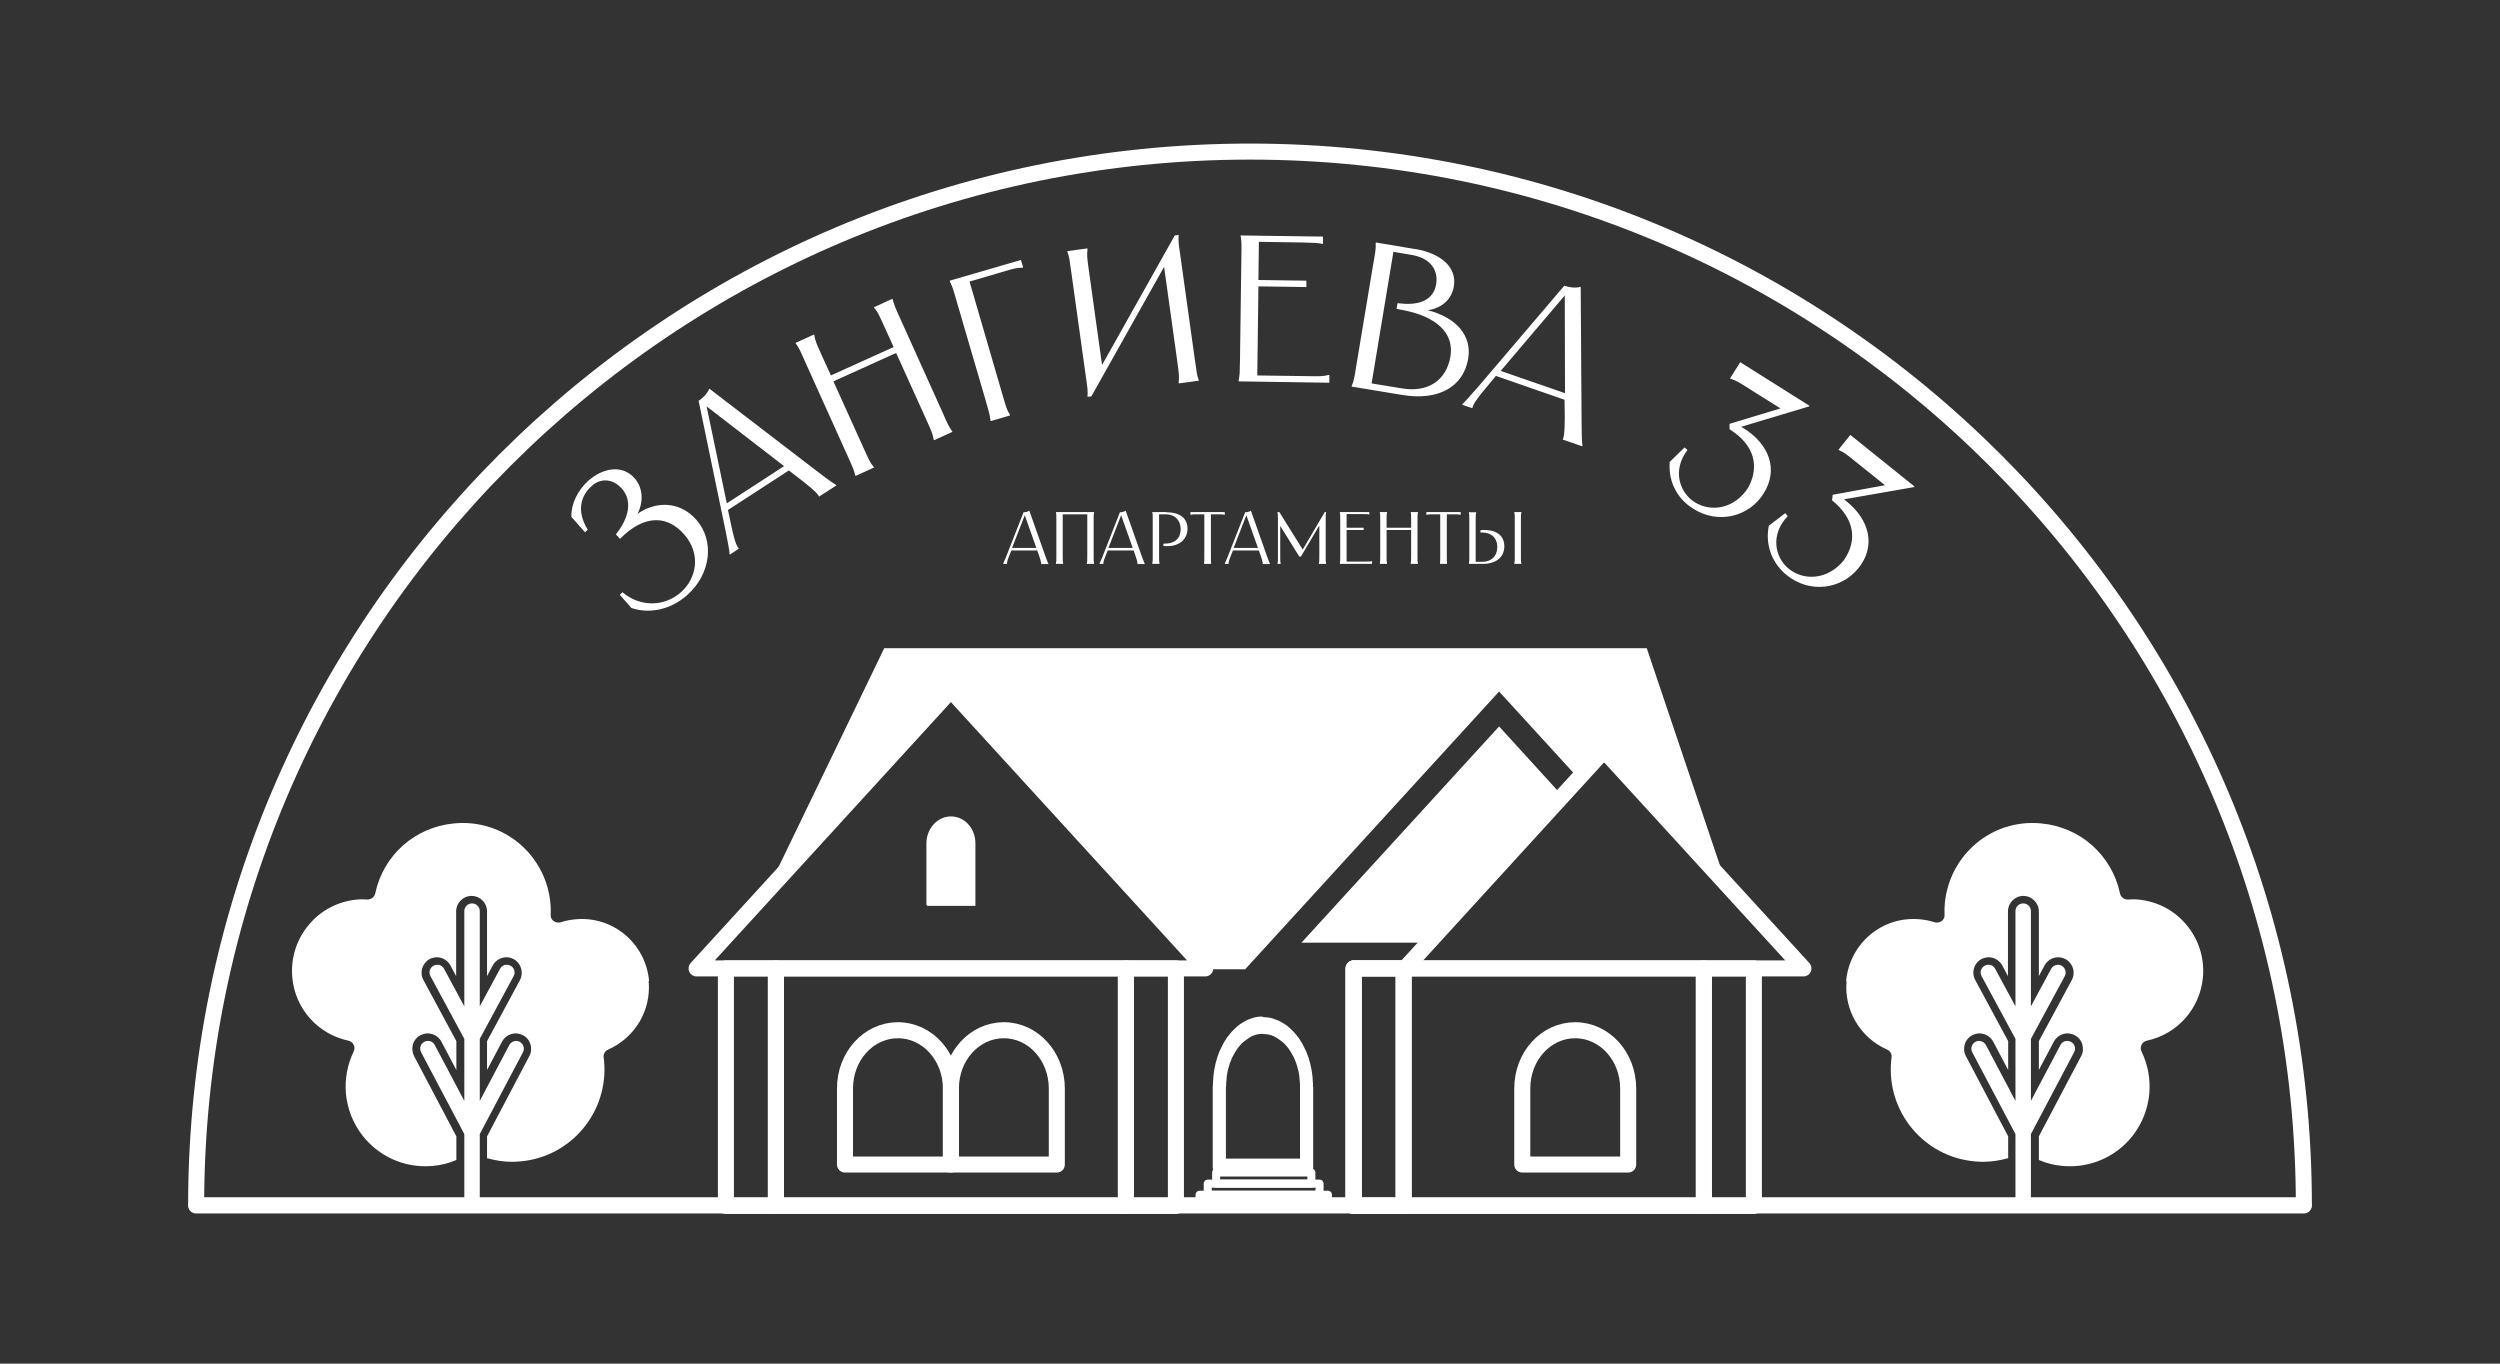 <?xml version="1.0" encoding="UTF-8"?> <svg xmlns="http://www.w3.org/2000/svg" xmlns:xlink="http://www.w3.org/1999/xlink" xml:space="preserve" width="110mm" height="60mm" version="1.1" style="shape-rendering:geometricPrecision; text-rendering:geometricPrecision; image-rendering:optimizeQuality; fill-rule:evenodd; clip-rule:evenodd" viewBox="0 0 11000 6000"><rect x="0" y="0" width="11000" height="6000" fill="#333333" stroke="none"/> <defs> <style type="text/css"> .str1 {stroke:white;stroke-width:7.62} .str0 {stroke:white;stroke-width:70.56;stroke-linecap:round;stroke-linejoin:round} .str2 {stroke:white;stroke-width:35.28;stroke-linecap:round;stroke-linejoin:round} .fil0 {fill:none;fill-rule:nonzero} .fil1 {fill:white;fill-rule:nonzero} </style> </defs> <g id="Слой_x0020_1">  <path class="fil0 str0" d="M863 5304c0,-2561 2076,-4637 4637,-4637 2561,0 4637,2076 4637,4637l-9274 0z"></path> <path class="fil1 str1" d="M10137 5333l-9274 0c-16,0 -30,-13 -30,-30 0,-16 13,-30 30,-30l9274 0c16,0 30,13 30,30 0,16 -13,30 -30,30z"></path> <path class="fil1" d="M2301 4630c9,-17 2,-37 -14,-46 -17,-9 -37,-2 -46,14l-130 246 0 -273 149 -276c9,-17 3,-37 -14,-46 -17,-9 -37,-3 -46,14l-89 165 0 -419c0,-19 -15,-34 -34,-34 -19,0 -34,15 -34,34l0 419 -89 -165c-9,-17 -29,-23 -46,-14 -17,9 -23,29 -14,46l149 276 0 273 -130 -246c-9,-17 -29,-23 -46,-14 -17,9 -23,29 -14,46l190 360 0 313c22,-5 45,5 68,0l0 -313 190 -360z"></path> <path class="fil1" d="M2856 4316c-15,-164 -158,-287 -325,-271 -21,2 -43,6 -64,13 -11,3 -22,1 -31,-5 -9,-7 -14,-17 -13,-28 1,-19 0,-35 -1,-49 -19,-214 -206,-374 -424,-353 -172,16 -311,139 -347,308 -3,16 -18,27 -35,27 -7,0 -13,-1 -20,-1 -8,0 -17,0 -25,1 -84,8 -159,47 -213,112 -54,65 -79,146 -72,230 12,138 112,250 247,279 10,2 19,9 23,18 5,9 5,20 0,30 -28,58 -39,121 -34,184 18,193 186,337 383,319 36,-3 70,-12 103,-26l0 -104 -186 -353c-8,-16 -10,-34 -5,-52 5,-17 17,-32 33,-40 10,-5 21,-8 32,-8 25,0 48,14 60,36l66 125 0 -127 -145 -269c-18,-33 -5,-74 27,-92 10,-5 21,-8 32,-8 25,0 48,14 60,36l25 47 0 -285c0,-37 30,-68 68,-68 38,0 68,31 68,68l0 285 25 -47c12,-22 35,-36 60,-36 11,0 22,3 32,8 33,18 45,59 28,92l-145 269 0 127 66 -125c12,-22 35,-36 60,-36 11,0 22,3 32,8 16,8 28,23 33,40 5,17 4,36 -5,52l-186 353 0 96c36,10 73,16 111,16l0 0c12,0 24,-1 37,-2 223,-20 387,-218 367,-441 0,-3 -1,-5 -1,-8l-1 -8c-2,-15 6,-29 20,-35 118,-52 190,-173 178,-301z"></path> <path class="fil1" d="M8678 4630c-9,-17 -2,-37 14,-46 17,-9 37,-2 46,14l130 246 0 -273 -149 -276c-9,-17 -3,-37 14,-46 17,-9 37,-3 46,14l89 165 0 -419c0,-19 15,-34 34,-34 19,0 34,15 34,34l0 419 89 -165c9,-16 29,-23 46,-14 16,9 23,29 14,46l-149 276 0 273 130 -246c9,-17 29,-23 46,-14 17,9 23,29 14,46l-190 360 0 313c-22,-5 -45,5 -68,0l0 -313 -190 -360z"></path> <path class="fil1" d="M8123 4316c15,-164 158,-287 325,-271 21,2 43,6 64,13 11,3 22,1 31,-5 9,-7 14,-17 13,-28 -1,-19 0,-35 1,-49 20,-214 206,-374 424,-353 172,16 311,139 347,308 3,16 18,27 35,27 7,0 13,-1 20,-1 8,0 16,0 25,1 84,8 159,47 213,112 54,65 79,146 72,230 -13,138 -112,250 -247,279 -10,2 -19,9 -23,18 -5,9 -5,20 0,30 28,58 39,121 34,184 -18,194 -186,337 -383,319 -36,-3 -70,-12 -103,-26l0 -104 186 -353c9,-16 10,-34 5,-52 -5,-17 -17,-32 -33,-40 -10,-5 -21,-8 -32,-8 -25,0 -48,14 -60,36l-66 125 0 -127 145 -269c18,-33 5,-74 -28,-92 -10,-5 -21,-8 -32,-8 -25,0 -48,14 -60,36l-25 47 0 -285c0,-37 -31,-68 -68,-68 -38,0 -68,31 -68,68l0 285 -25 -47c-12,-22 -35,-36 -60,-36 -11,0 -22,3 -32,8 -33,18 -45,59 -27,92l145 269 0 127 -66 -125c-12,-22 -35,-36 -60,-36 -11,0 -22,3 -32,8 -16,8 -28,23 -33,40 -5,17 -4,36 5,52l186 353 0 96c-36,10 -73,16 -111,16l0 0c-12,0 -24,-1 -37,-2 -223,-20 -387,-218 -367,-441 0,-3 1,-5 1,-8l1 -8c2,-15 -6,-29 -20,-35 -118,-52 -190,-173 -178,-302z"></path> <path class="fil1 str1" d="M3381 3916l512 -1060 3350 0 361 1071 -139 -137c1,-27 -8,-56 -35,-82 -19,-19 -29,-47 -76,-82 -12,-9 -45,-70 -94,-92 -3,-4 -6,-9 -9,-13 -25,-32 -61,-82 -105,-99 -11,-31 -31,-56 -69,-63 -30,-17 -64,-21 -103,5 -18,12 -30,28 -37,46l-341 -373 -1119 1224 -175 0 -1119 -1224 -803 879zm3765 -494c-11,-31 -31,-56 -69,-63 21,12 39,30 55,50l6 10c3,1 5,2 8,3zm564 820l6 19 -2 0 -13 -14c3,-1 5,-3 8,-5zm-1974 -99l860 -941 280 307c-21,1 -42,9 -61,25 -30,24 -36,76 -62,92l-141 137c-36,36 -75,69 -101,112l-45 61c-42,23 -68,84 -102,118 -27,27 -50,57 -52,90l-577 0z"></path> <polygon class="fil0 str0" points="3194,5306 3414,5306 3414,4261 3194,4261 "></polygon> <polygon class="fil0 str0" points="4954,5306 5174,5306 5174,4261 4954,4261 "></polygon> <polygon class="fil0 str0" points="3414,5306 4954,5306 4954,4261 3414,4261 "></polygon> <polygon class="fil0 str0" points="7497,5306 7717,5306 7717,4261 7497,4261 "></polygon> <polygon class="fil0 str0" points="5956,5306 6176,5306 6176,4261 5956,4261 "></polygon> <polygon class="fil0 str0" points="5956,5306 7497,5306 7497,4261 5956,4261 "></polygon> <polygon class="fil0 str0" points="5956,5306 6176,5306 6176,4261 5956,4261 "></polygon> <polygon class="fil0 str0" points="4184,3037 3065,4261 5303,4261 "></polygon> <path class="fil1 str1" d="M4080 3982l0 -271c0,-63 47,-115 104,-115l0 0c58,0 104,51 104,115l0 271 -209 0z"></path> <polygon class="fil0 str0" points="7058,3302 6182,4261 7935,4261 "></polygon> <path class="fil0 str0" d="M6698 5124l0 -335c0,-142 104,-256 233,-256l0 0c129,0 233,115 233,256l0 335 -466 0z"></path> <path class="fil0 str0" d="M4184 5124l0 -335c0,-142 104,-256 233,-256l0 0c129,0 233,115 233,256l0 335 -466 0z"></path> <path class="fil0 str0" d="M3718 5124l0 -335c0,-142 104,-256 233,-256l0 0c129,0 233,115 233,256l0 335 -466 0z"></path> <polygon class="fil0 str2" points="5351,5208 5770,5208 5770,5159 5351,5159 "></polygon> <polygon class="fil0 str2" points="5314,5257 5806,5257 5806,5208 5314,5208 "></polygon> <polygon class="fil0 str2" points="5278,5306 5843,5306 5843,5257 5278,5257 "></polygon> <path class="fil1" d="M2513 2273l61 69 12 -11c-52,-86 -29,-152 19,-194 36,-32 90,-34 132,14 44,50 34,124 -27,200l18 20c7,-7 14,-13 21,-20 94,-83 188,-83 261,0 76,86 55,194 -14,255 -76,67 -183,63 -257,0l-12 11 51 58c69,24 164,15 245,-56 107,-95 121,-241 41,-332 -76,-86 -183,-80 -259,-26 30,-59 21,-119 -13,-157 -56,-63 -142,-43 -203,11 -47,42 -76,101 -75,158zm561 -509l119 574c16,80 17,93 17,99l2 3 39 -26 -2 -3c-3,-5 -13,-11 -30,-92l-16 -75 268 -174 61 47c64,50 67,60 70,65l2 3 76 -49 -2 -3c-5,-3 -16,-8 -81,-58l-476 -365c-10,24 -30,43 -49,55zm124 451l-89 -427 341 263 -251 163zm647 -863l2 3c16,19 20,29 44,82l41 90 -276 125 -41 -90c-24,-53 -28,-63 -32,-87l-2 -3 -81 37 2 3c14,20 19,30 42,83l185 410c24,53 28,63 34,86l2 3 81 -37 -2 -3c-16,-19 -20,-29 -44,-82l-133 -294 276 -125 133 294c24,53 28,63 32,87l2 3 81 -37 -2 -3c-14,-20 -19,-30 -42,-83l-185 -410c-24,-53 -28,-63 -34,-86l-2 -3 -81 37zm334 -116l1 4c11,22 14,32 30,88l126 431c16,55 19,66 22,90l1 4 85 -25 -1 -4c-13,-21 -16,-32 -32,-87l-145 -498 150 -44c47,-14 57,-17 82,-17l4 -1 -10 -33 -313 91zm517 -131l1 4c8,23 9,34 17,91l64 459c7,47 9,62 7,87l17 -2 320 -570 58 416c8,57 9,68 6,93l1 4 88 -12 -1 -4c-8,-23 -9,-34 -17,-91l-64 -459c-7,-47 -9,-62 -7,-87l-17 2 -320 570 -58 -416c-8,-57 -9,-68 -6,-93l-1 -4 -88 12zm763 -70l0 4c4,24 4,35 3,93l-6 449c-1,58 -1,69 -6,93l0 4 399 6 0 -34 -4 0c-24,6 -35,6 -93,5l-220 -3 5 -392 211 3 0 -28 -211 -3 2 -168 195 3c49,1 66,2 84,6l3 0 0 -32 -365 -5zm768 61l-173 -29 -1 4c1,24 -1,35 -11,92l-74 444c-9,57 -11,68 -20,90l-1 4 224 37c157,26 268,-35 289,-160 17,-101 -52,-181 -178,-213 62,-9 106,-48 115,-106 13,-81 -53,-144 -173,-164zm-192 591l96 -579 82 14c76,13 117,62 106,129 -11,65 -67,92 -148,85l-22 -2 -4 25 31 6c142,28 223,99 206,203 -18,107 -100,160 -213,141l-134 -22zm848 -430l-380 446c-54,62 -63,70 -68,75l-1 3 44 15 1 -3c2,-5 1,-17 54,-80l49 -59 302 105 1 77c0,82 -6,90 -8,95l-1 3 86 30 1 -3c-1,-6 -4,-18 -4,-100l-4 -599c-26,7 -52,2 -73,-5zm-280 375l282 -332 1 430 -283 -98zm1054 -38l-45 71 3 2c24,7 33,13 82,44l137 86 -224 68 0 24 2 1c104,66 132,158 81,254 -61,97 -166,110 -236,66 -68,-43 -100,-142 -32,-230l-13 -11 -65 63c-7,73 22,156 104,207 110,69 245,35 309,-68 67,-106 23,-217 -87,-286l-12 -7 300 -90 0 -3 -305 -192zm485 319l-53 66 3 2c23,10 31,17 76,53l126 101 -230 42 -3 24 2 2c95,78 112,172 50,262 -72,89 -178,90 -242,38 -63,-51 -82,-152 -5,-232l-11 -13 -72 55c-15,71 4,157 79,218 101,81 239,63 315,-31 79,-98 48,-213 -52,-294l-11 -9 309 -54 0 -3 -281 -226z"></path> <path class="fil1" d="M4504 2253l-76 194c-11,27 -13,31 -14,33l0 1 17 0 0 -1c0,-2 -2,-6 9,-33l10 -25 114 0 9 26c9,27 8,31 8,33l0 1 32 0 0 -1c-1,-2 -3,-6 -13,-33l-71 -201c-8,5 -17,7 -25,7zm-51 158l56 -144 51 144 -107 0z"></path> <path id="1" class="fil1" d="M4646 2253l0 1c2,8 2,12 2,33l0 160c0,21 0,24 -2,33l0 1 32 0 0 -1c-2,-8 -2,-12 -2,-33l0 -184 108 0 0 184c0,21 0,24 -2,33l0 1 32 0 0 -1c-2,-8 -2,-12 -2,-33l0 -160c0,-21 0,-24 2,-33l0 -1 -166 0z"></path> <path id="2" class="fil1" d="M4928 2253l-76 194c-11,27 -13,31 -14,33l0 1 17 0 0 -1c0,-2 -2,-6 9,-33l10 -25 114 0 9 26c9,27 8,31 8,33l0 1 32 0 0 -1c-1,-2 -3,-6 -13,-33l-71 -201c-8,5 -17,7 -25,7zm-51 158l56 -144 51 144 -107 0z"></path> <path id="3" class="fil1" d="M5132 2253l-62 0 0 1c2,8 2,12 2,33l0 160c0,21 0,24 -2,33l0 1 32 0 0 -1c-2,-8 -2,-12 -2,-33l0 -184 29 0c44,0 66,30 66,65 0,40 -25,64 -71,64l-5 0 0 10c6,1 12,1 18,1 52,0 88,-30 88,-77 0,-46 -34,-72 -93,-72z"></path> <path id="4" class="fil1" d="M5238 2253l0 12 1 0c8,-2 12,-2 30,-2l30 0 0 184c0,20 0,24 -1,31l0 2 0 1 31 0 0 -1 0 -2c-1,-7 -1,-11 -1,-31l0 -184 30 0c17,0 21,0 30,2l1 0 0 -12 -150 0z"></path> <path id="5" class="fil1" d="M5479 2253l-76 194c-11,27 -13,31 -14,33l0 1 17 0 0 -1c0,-2 -2,-6 9,-33l10 -25 114 0 9 26c9,27 8,31 8,33l0 1 32 0 0 -1c-1,-2 -3,-6 -13,-33l-71 -201c-8,5 -17,7 -25,7zm-51 158l56 -144 51 144 -107 0z"></path> <path id="6" class="fil1" d="M5621 2253c1,8 2,13 2,31l0 163c0,21 0,24 -2,33l0 1 14 0 0 -1c-2,-8 -2,-12 -2,-33l0 -133 84 135 7 0 81 -137 0 135c0,21 0,24 -2,33l0 1 32 0 0 -1c-2,-8 -2,-12 -2,-33l0 -163c0,-18 0,-22 2,-31l-6 0 -97 165 -103 -165 -6 0z"></path> <path id="7" class="fil1" d="M5895 2253l0 1c2,8 2,12 2,33l0 160c0,21 0,24 -2,33l0 1 142 0 0 -12 -1 0c-8,2 -12,2 -33,2l-78 0 0 -139 75 0 0 -10 -75 0 0 -60 69 0c17,0 23,0 30,2l1 0 0 -11 -130 0z"></path> <path id="8" class="fil1" d="M6207 2253l0 1c2,8 2,12 2,33l0 35 -108 0 0 -35c0,-21 0,-24 2,-33l0 -1 -32 0 0 1c2,8 2,12 2,33l0 160c0,21 0,24 -2,33l0 1 32 0 0 -1c-2,-8 -2,-12 -2,-33l0 -115 108 0 0 115c0,21 0,24 -2,33l0 1 32 0 0 -1c-2,-8 -2,-12 -2,-33l0 -160c0,-21 0,-24 2,-33l0 -1 -32 0z"></path> <path id="9" class="fil1" d="M6276 2253l0 12 1 0c8,-2 12,-2 30,-2l30 0 0 184c0,20 0,24 -1,31l0 2 0 1 31 0 0 -1 0 -2c-1,-7 -1,-11 -1,-31l0 -184 30 0c17,0 21,0 30,2l1 0 0 -12 -150 0z"></path> <path id="10" class="fil1" d="M6663 2253l0 1c2,8 2,12 2,30l0 166c0,17 0,21 -2,30l0 1 31 0 0 -1c-2,-8 -2,-12 -2,-30l0 -166c0,-17 0,-21 2,-30l0 -1 -31 0zm-199 228l62 0c57,0 93,-30 93,-77 0,-50 -38,-72 -86,-72 -6,0 -12,0 -19,1l0 10c3,0 5,0 7,0 40,0 67,23 67,64 0,40 -26,65 -66,65l-29 0 0 -187c0,-17 0,-21 2,-30l0 -1 -32 0 0 1c2,8 2,12 2,30l0 166c0,17 0,21 -2,30l0 1z"></path> <g> <path class="fil1" d="M5394 4782l0 353 -58 0 0 -353 0 0 58 0zm-58 0c0,-21 13,-37 29,-37 16,0 29,17 29,37l-58 0zm221 -307l0 74 0 0 -8 0 -8 1 -8 1 -8 2 -8 3 -8 3 -7 4 -7 4 -7 5 -7 5 -7 5 -7 6 -6 6 -6 7 -6 7 -6 8 -5 8 -5 8 -5 9 -5 9 -4 9 -4 10 -4 10 -3 10 -3 11 -3 11 -2 11 -2 11 -1 12 -1 12 -1 12 0 12 -58 0 0 -16 1 -15 1 -15 2 -15 2 -15 3 -14 3 -14 4 -14 4 -14 5 -13 5 -13 6 -12 6 -12 6 -12 7 -11 7 -11 8 -10 8 -10 8 -9 9 -9 9 -8 9 -8 10 -7 10 -6 10 -6 10 -5 11 -4 11 -4 11 -3 11 -2 11 -1 11 0 0 0zm0 0c16,0 29,17 29,37 0,21 -13,37 -29,37l0 -74zm0 37l0 0 0 0 0 0 0 -37 0 37zm0 -37c16,0 29,17 29,37 0,21 -13,37 -29,37l0 -74zm221 307l-58 0 0 0 0 -12 -1 -12 -1 -12 -1 -12 -2 -11 -2 -11 -3 -11 -3 -11 -3 -10 -4 -10 -4 -10 -4 -9 -5 -9 -5 -9 -5 -8 -5 -8 -6 -8 -6 -7 -6 -7 -6 -6 -7 -6 -7 -5 -7 -5 -7 -5 -7 -4 -7 -4 -8 -3 -8 -3 -8 -2 -8 -1 -8 -1 -8 0 0 -74 11 0 11 1 11 2 11 3 11 4 11 4 10 5 10 6 10 6 10 7 9 8 9 8 9 9 8 9 8 10 8 10 7 11 7 11 6 12 6 12 6 12 5 13 5 13 4 14 4 14 3 14 3 14 2 15 2 15 1 15 1 15 0 16 0 0zm0 0c0,21 -13,37 -29,37 -16,0 -29,-17 -29,-37l58 0zm-58 353l0 -353 58 0 0 353 -29 37 -29 -37zm58 0c0,21 -13,37 -29,37 -16,0 -29,-17 -29,-37l58 0zm-413 -37l384 0 0 74 -384 0 -29 -37 29 -37zm0 74c-16,0 -29,-17 -29,-37 0,-21 13,-37 29,-37l0 74z"></path> </g> </g> </svg> 